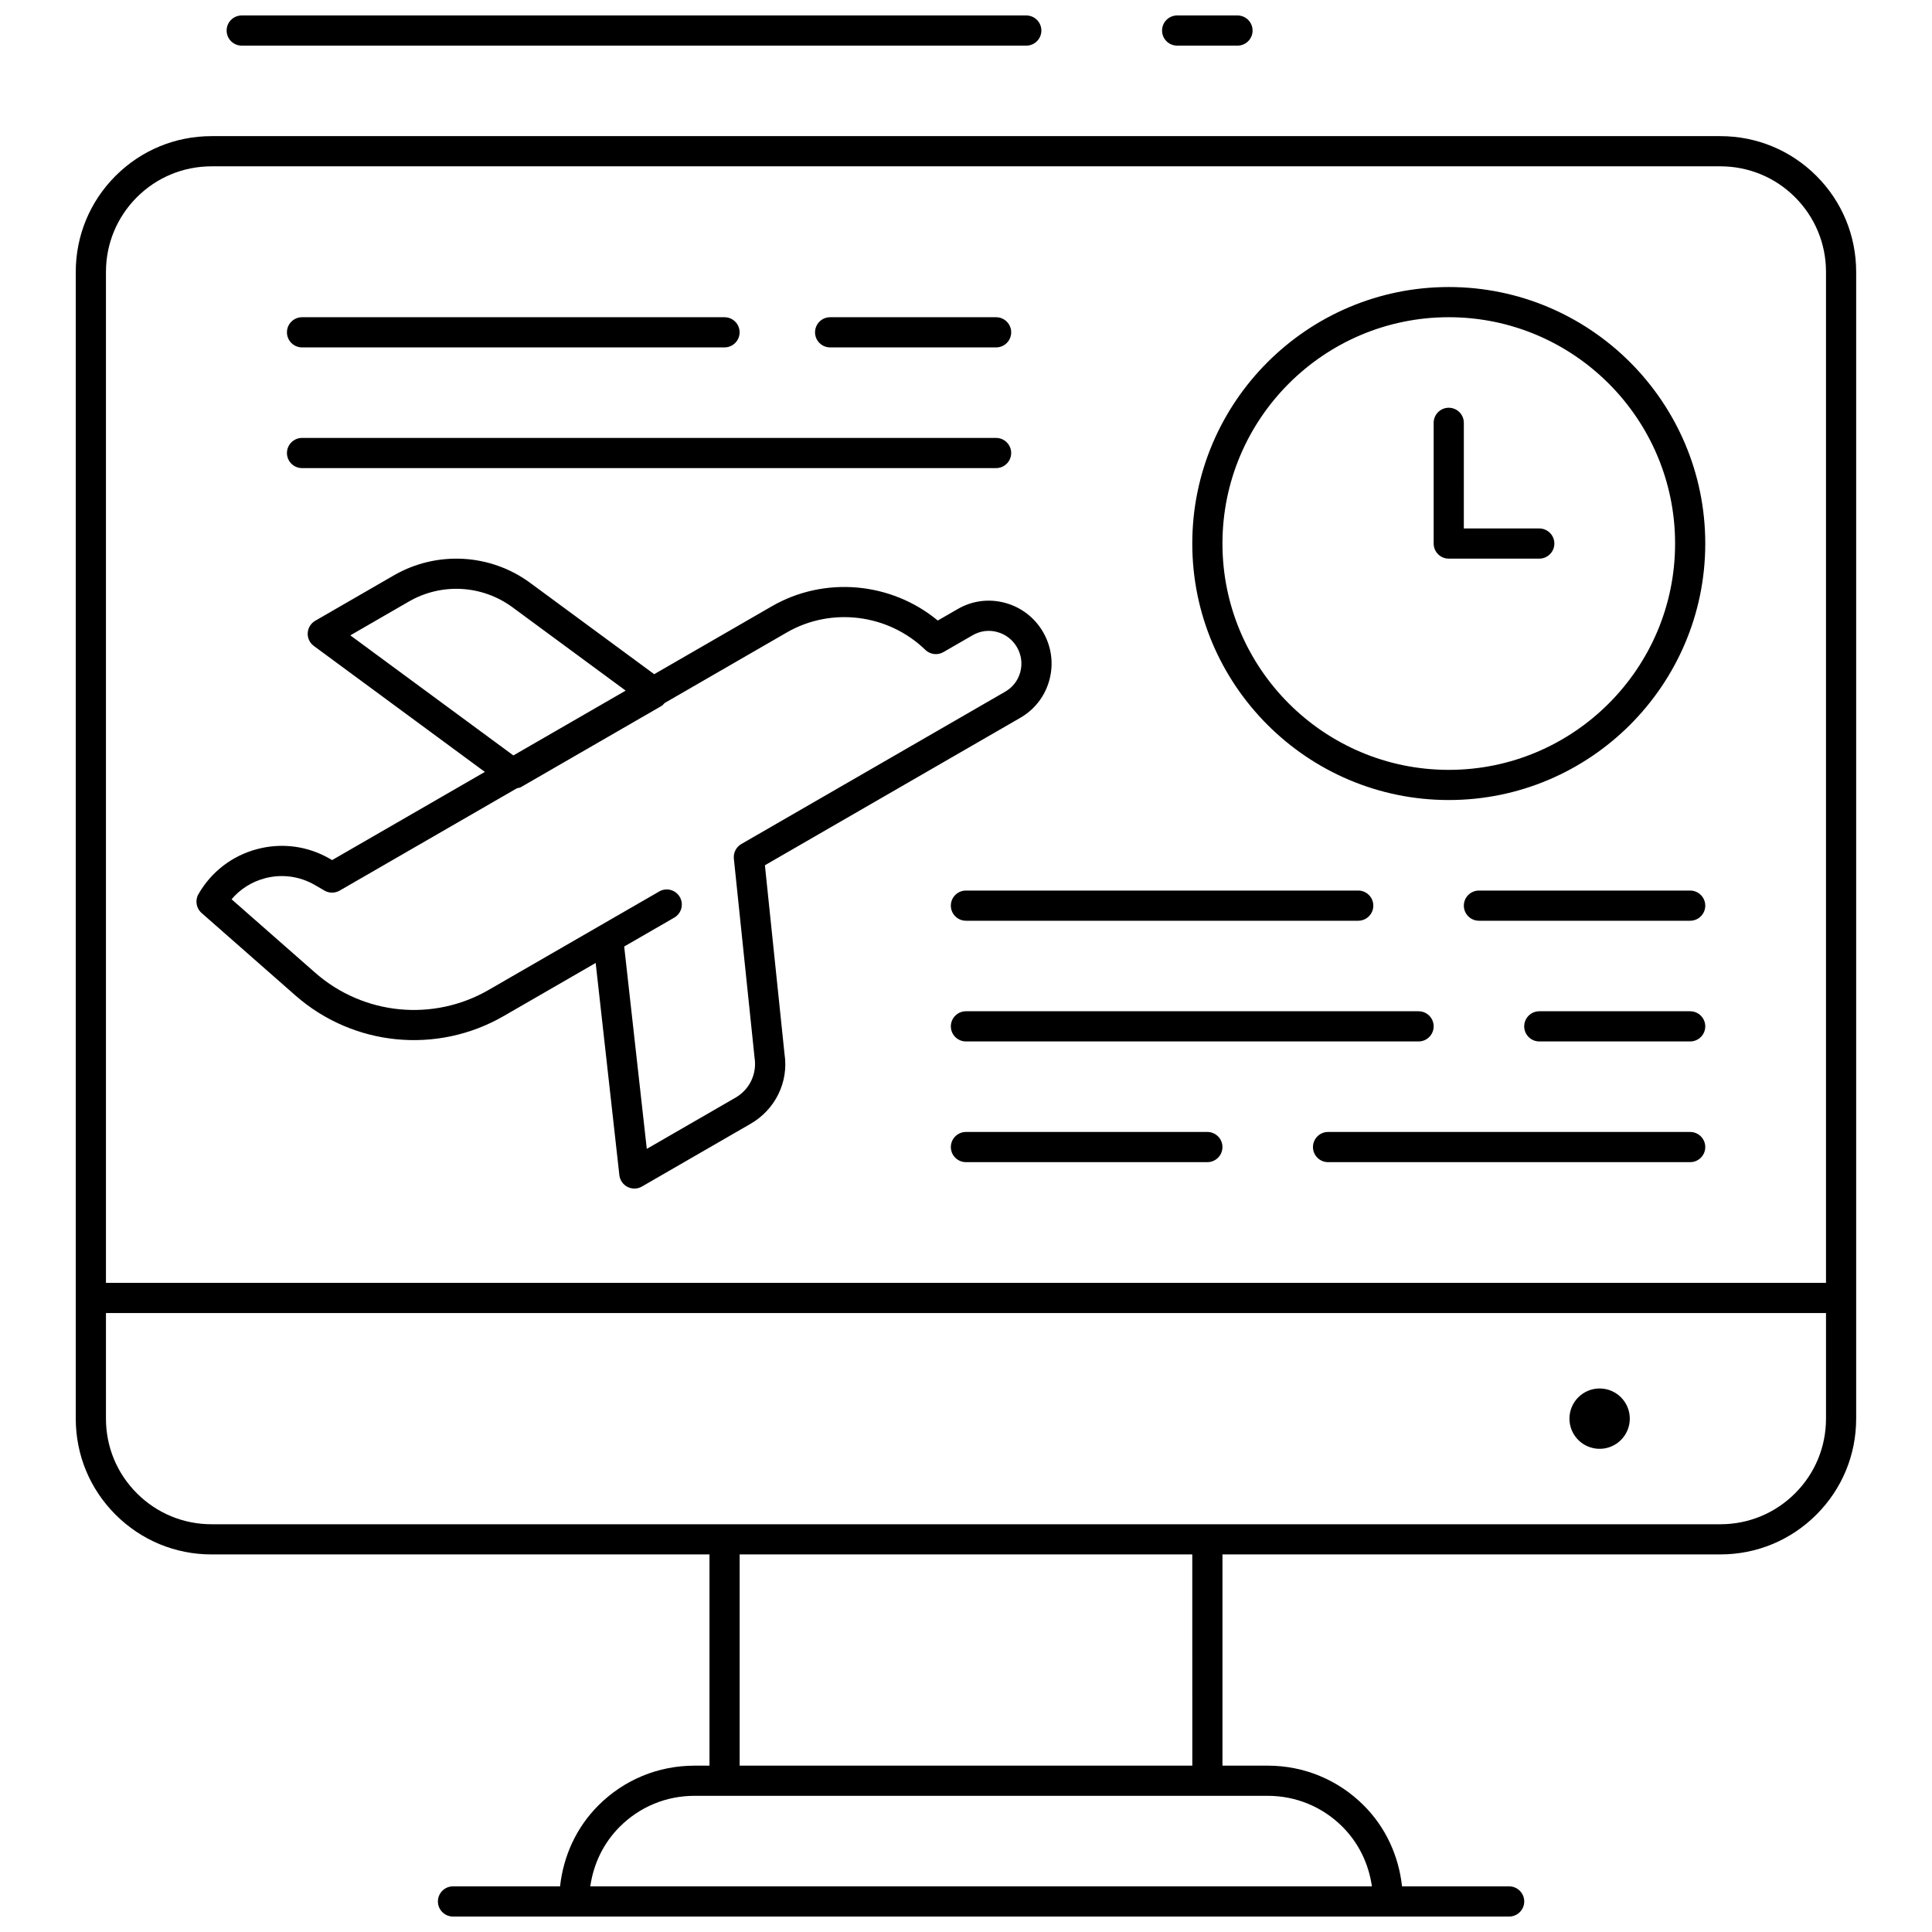 <?xml version="1.0" encoding="UTF-8"?>
<!-- Uploaded to: SVG Repo, www.svgrepo.com, Generator: SVG Repo Mixer Tools -->
<svg width="800px" height="800px" version="1.1" viewBox="144 144 512 512" xmlns="http://www.w3.org/2000/svg">
 <defs>
  <clipPath id="a">
   <path d="m164 148.09h472v503.81h-472z"/>
  </clipPath>
 </defs>
 <g clip-path="url(#a)">
  <path d="m200.07 555.94h131.95v55.98h-4c-9.613 0-18.648 3.742-25.445 10.531-5.836 5.836-9.254 13.363-10.156 21.457l-28.371-0.004c-2.207 0-4 1.793-4 4s1.793 4 4 4h279.89c2.207 0 4-1.793 4-4-0.004-2.207-1.793-4-4-4h-28.383c-0.895-8.086-4.309-15.617-10.156-21.457-6.789-6.789-15.824-10.531-25.438-10.531h-11.996v-55.98h131.95c9.613 0 18.648-3.742 25.445-10.539 6.801-6.797 10.543-15.824 10.543-25.445v-303.89c0-9.613-3.742-18.656-10.539-25.453-6.801-6.789-15.836-10.531-25.449-10.531h-399.85c-9.613 0-18.648 3.742-25.445 10.531-6.797 6.797-10.543 15.844-10.543 25.453v303.89c0 9.621 3.742 18.656 10.539 25.445 6.801 6.797 15.836 10.543 25.449 10.543zm299.69 72.164c4.328 4.328 6.957 9.844 7.812 15.801h-207.14c0.848-5.949 3.481-11.477 7.812-15.801 5.277-5.277 12.305-8.191 19.785-8.191h151.94c7.477 0 14.508 2.914 19.793 8.191zm-39.785-16.188h-119.96v-55.98h119.95zm-279.7-415.65c5.285-5.277 12.316-8.188 19.793-8.188h399.85c7.477 0 14.508 2.91 19.793 8.188 5.285 5.297 8.199 12.324 8.199 19.801v267.9h-455.83v-267.9c0-7.477 2.91-14.504 8.195-19.801zm-8.195 295.7h455.83v27.988c0 7.484-2.91 14.508-8.195 19.793-5.297 5.285-12.32 8.195-19.797 8.195h-399.85c-7.477 0-14.5-2.91-19.793-8.203-5.285-5.277-8.195-12.301-8.195-19.785zm355.86-135.95c37.48 0 67.973-30.492 67.973-67.973 0.004-37.484-30.488-67.977-67.973-67.977-37.48 0-67.973 30.492-67.973 67.973 0 37.484 30.492 67.977 67.973 67.977zm0-127.95c33.074 0 59.977 26.902 59.977 59.977 0 33.078-26.898 59.98-59.977 59.98-33.074 0-59.977-26.902-59.977-59.98 0-33.074 26.902-59.977 59.977-59.977zm-323.88-75.969c0-2.207 1.789-4 3.996-4h207.92c2.207 0 4 1.793 4 4s-1.793 3.996-4 3.996h-207.92c-2.207 0-3.996-1.789-3.996-3.996zm355.86 367.86c0-4.414 3.582-7.996 7.996-7.996 4.414 0 7.996 3.582 7.996 7.996s-3.582 7.996-7.996 7.996c-4.414 0-7.996-3.582-7.996-7.996zm-107.96-367.86c0-2.207 1.789-4 3.996-4h15.992c2.211 0 4 1.793 4 4s-1.789 3.996-3.996 3.996h-15.992c-2.211 0-4-1.789-4-3.996zm-229.67 255.71c15.34 13.469 37.531 15.656 55.203 5.453l24.367-14.066 6.277 56.227c0.152 1.336 0.969 2.512 2.168 3.125 0.566 0.289 1.184 0.434 1.809 0.434 0.688 0 1.383-0.176 2-0.535l28.797-16.625c6.606-3.816 10.133-11.148 8.996-18.496l-5.199-50.02 67.703-39.09c3.824-2.207 6.559-5.773 7.699-10.043 1.152-4.293 0.551-8.789-1.672-12.645-2.223-3.84-5.797-6.598-10.066-7.758-4.293-1.168-8.758-0.582-12.578 1.641l-5.277 3.039c-12.34-10.211-29.996-11.844-43.984-3.773l-31.164 17.992-32.844-24.184c-10.578-7.789-24.758-8.566-36.145-2.008l-20.84 12.035c-1.168 0.672-1.918 1.895-1.992 3.238-0.078 1.344 0.535 2.648 1.625 3.438l45.32 33.379-40.48 23.367-0.559-0.328c-5.894-3.422-12.789-4.336-19.375-2.566-6.59 1.766-12.082 5.996-15.488 11.914-0.953 1.648-0.602 3.742 0.832 5zm14.547-95.43 15.547-8.98c8.629-4.981 19.383-4.375 27.406 1.52l30.02 22.105-29.758 17.176zm-22.695 64.391c4.512-1.207 9.238-0.582 13.301 1.766l2.535 1.477c1.246 0.727 2.781 0.727 4.023 0.016l47.016-27.141c0.336-0.09 0.695-0.09 1.008-0.273l37.312-21.543c0.32-0.184 0.52-0.496 0.777-0.75l32.418-18.723c11.789-6.797 26.879-4.894 36.699 4.629 1.281 1.238 3.238 1.488 4.781 0.59l7.773-4.484c1.984-1.145 4.293-1.449 6.492-0.84 2.215 0.602 4.078 2.031 5.238 4.039 1.16 2.008 1.473 4.344 0.871 6.574-0.59 2.207-2 4.047-3.973 5.184l-69.949 40.383c-1.367 0.793-2.144 2.312-1.984 3.879l5.492 52.797c0.656 4.254-1.336 8.398-5.062 10.547l-23.504 13.57-5.988-53.629 13.273-7.66c1.91-1.105 2.566-3.551 1.465-5.461-1.113-1.918-3.559-2.574-5.461-1.465l-15.547 8.973-29.66 17.121c-14.707 8.492-33.172 6.66-45.926-4.535l-22.191-19.496c2.277-2.688 5.309-4.613 8.77-5.543zm5.902-144.7c0-2.207 1.793-4 4-4h111.96c2.207 0 4 1.793 4 4-0.004 2.207-1.793 3.996-4 3.996h-111.96c-2.207 0-4-1.789-4-3.996zm139.95 0c0-2.207 1.793-4 4-4h43.984c2.207 0 4 1.793 4 4-0.004 2.207-1.793 3.996-4 3.996h-43.984c-2.207 0-4-1.789-4-3.996zm-139.95 31.988c0-2.207 1.793-4 4-4h183.93c2.207 0 4 1.793 4 4-0.004 2.207-1.793 3.996-4 3.996h-183.93c-2.207 0-4-1.789-4-3.996zm303.89 23.988v-31.988c0-2.207 1.793-4 4-4s4 1.793 4 4l-0.004 27.992h19.992c2.207 0 4 1.793 4 4 0 2.203-1.793 3.996-4 3.996h-23.992c-2.207 0-3.996-1.793-3.996-4zm-127.95 127.95c0-2.207 1.793-4 4-4h119.95c2.207 0 4 1.793 4 4 0 2.207-1.793 4-4 4h-119.95c-2.207 0-4-1.793-4-4zm199.93 0c0 2.207-1.793 4-4 4h-39.984c-2.207 0-4-1.793-4-4 0-2.207 1.793-4 4-4h39.984c2.207 0 4 1.793 4 4zm0 31.988c0 2.207-1.793 4-4 4h-95.965c-2.207 0-4-1.793-4-4s1.793-4 4-4h95.965c2.207 0 4 1.793 4 4zm-127.95 0c0 2.207-1.793 4-4 4h-63.977c-2.207 0-4-1.793-4-4s1.793-4 4-4h63.977c2.207 0 4 1.793 4 4zm127.95-63.977c0 2.207-1.793 4-4 4h-55.98c-2.207 0-4-1.793-4-4 0-2.207 1.793-4 4-4h55.98c2.207 0.004 4 1.793 4 4zm-199.93 0c0-2.207 1.793-4 4-4h103.96c2.207 0 4 1.793 4 4-0.004 2.207-1.793 4-4 4h-103.96c-2.207 0-4-1.793-4-4z"/>
 </g>
</svg>